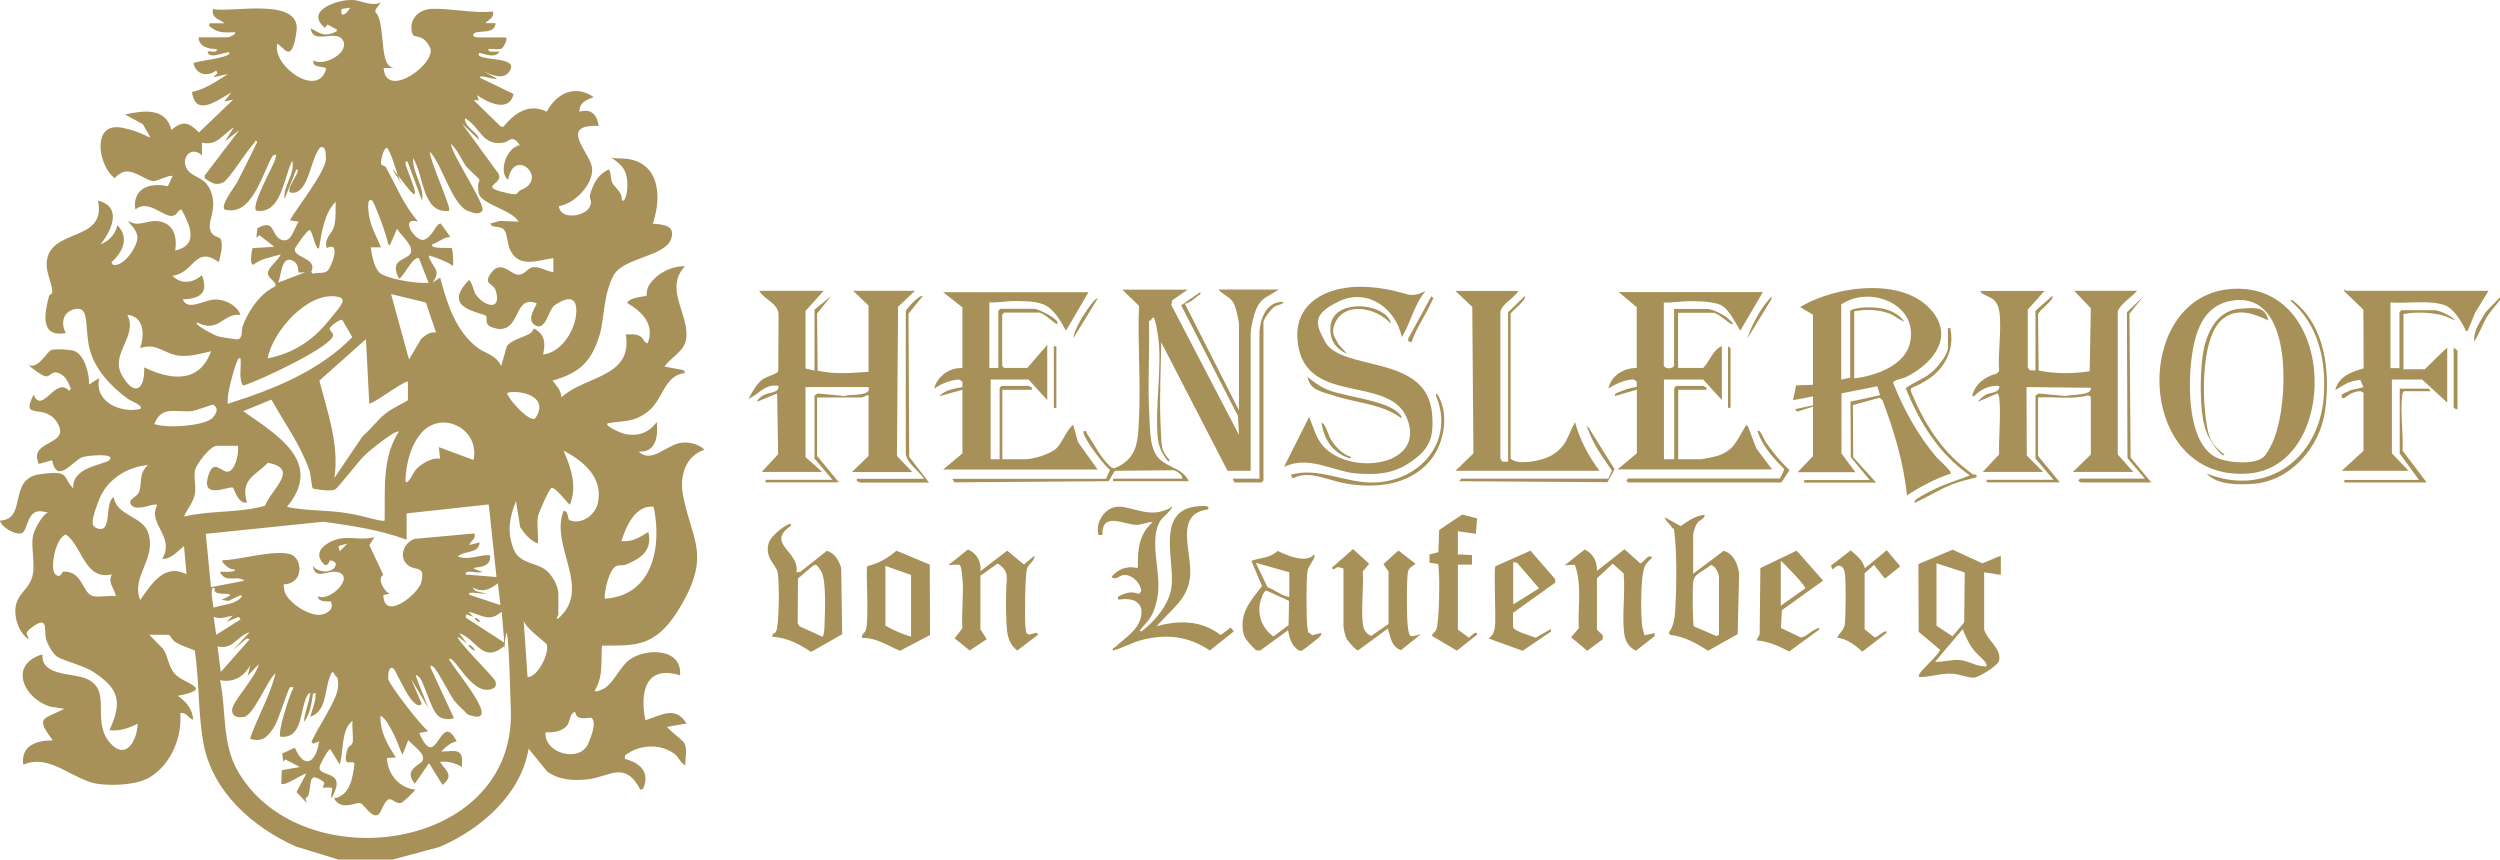 <svg xmlns="http://www.w3.org/2000/svg" id="Layer_1" viewBox="0 0 1752.9 602.7"><defs><style>      .st0 {        fill: #a79158;      }    </style></defs><g id="_x35_cdvML"><g><path class="st0" d="M1752.9,208.5v1.8c-2.7,3.7-6.5,7.6-8.9,11.4s-8.5,18.3-9.2,17.4c-.6-7.7,4.6-14,8.1-20.3l9.9-10.3Z"></path><path class="st0" d="M577.4,204l-12.6,14v40.4c0,0,6.3,1.5,6.3,1.5v-42.8l11.7-9.5-9.9,12.2.4,40.1c11.8,2.7,23.8,1.6,35.7.8v-46.4l-10.8-10.4h43.3l-11.8,11.2-.8,104.6,10.8,11.3h-42.4l11.7-11.3v-42.8c-1.3.2-4.1,1.8-5,1.8h-31.1v41l15.3,18.5h-51.4v-1.8h46.9l-12.6-14.9v-44.2l2.2-1.4,19,1.8c2.9-1.1,6-.5,8.9-1s9.2-.5,7.8-5.3h-44.2s0,49.1,0,49.1l11.7,10.4h-42.4l11.5-12.4-.7-42.6-14.4,5.9c1.3-2.4,3.3-4,5.7-5.1,3.6-1.7,10.2-1.2,9.6-6.1-8-1.4-12,3.6-17.6,7.2s-2.2.8-2.2-.4c2.3-3.9,4.8-8.5,8.6-11.3s10.3-3.5,11.1-6.1l.2-39.5c-.3-8-10-10.3-13.6-16.6h45.1Z"></path><path class="st0" d="M1433.5,204l-11.7,13.1v40.5s1.5,2.1,1.5,2.1h3.9c0,.1,0-41.8,0-41.8l11.7-10.4c2.2,2.4-9.8,10.3-9.9,13.1l.4,39.2c11.8,2.4,23.9,2.3,35.8.5l.8-44.2-11.7-12.2h44.2c-3.1,3.7-13,10.2-13.6,14.8v100c0,0,10.9,12.2,10.9,12.2h-42.4l12.6-12.2v-40.5l-1.9-1c-11.2,3.1-23.6.8-35.1,1.5v41l15.3,18.5h-51.4v-1.8h46.9l-12.6-14.9v-44.2l2.3-1.4,18.9,1.8c3.2-1.3,18.8,0,17.6-5.8l-45.1-.5.2,48,11.5,11.5h-42.4l11.5-12.3c-.4-12.4,1.3-26.3.2-38.6,0-.9-.5-4-1.5-4.1l-13.9,5.9c1.9-2,3.9-4.1,6.4-5.3s9.5-1.1,8.9-5.9c-6.6-.6-13.3,2.4-17.6,7.2-3.1,1.4.6-5.3,1.1-6.1,3.2-5,8.9-8.3,14.7-9.7l1.7-1.9c-1-12.8,1.9-29,.2-41.3s-10.8-9.9-13.6-14.8h45.1Z"></path><path class="st0" d="M1271.2,220.7l-9-5.4c24.8-15.1,74.5-21.9,93.8,4.5,13.9,19-3.3,36.8-20.1,44.8-2,1-8.4,1.8-8.5,3.9,7.5,18.7,17.4,36.9,30.5,52.2,1.5,1.7,10.9,9.9,9.9,11.3-10.9,3.7-21.1,9.1-30.7,15.3-2.4-23-9.1-45.5-17.3-66.9l-2-1.5-18.6,5.1.2,36.6,16.1,17.8h-50.5v-1.8h46l-13.3-16-.2-39,20.7-4.5-1.9-6.3-25.1,5v42.2c-.1,0,9.8,13.1,9.8,13.1h-40.6l10.8-11.3v-34.7l-11.1,3.5-1.5-1.7,12.6-2.7v-6.3s-14,2.7-14,2.7l2.2-10.4,11.8-.4v-49.1ZM1300,265.3c14.4-1.6,35.3-8.7,39.1-24.5,6.7-27.6-28.2-41.1-48.1-27.3v52.7l6.3-1.4v-46.9c2-1.6,6.7-2.1,9.4-2.3,10.2-.6,22.2,1,28.5,9.9-3.9-1.3-6.8-4.4-10.8-5.8-7.5-2.7-16.6-3-24.3-1.4v46.9Z"></path><path class="st0" d="M832.7,203.1l-10.9,7.6-.5,3.2,47.4,91-.7-13.3-39.8-77.5,13.4-9.3c.5,2-1.1,2-2.1,2.9-2.2,2-5.8,4.9-8.7,5.3l37.9,74.7v-59.9c0-2.8-1.9-11.2-3.1-14-2.6-6-7.5-6.3-11.3-10.8h42.4l-9.8,5.9c-3.7,2.7-5.8,6.4-7.2,10.8s-2.8,11.3-2.8,14.4v96h-16.2l-46.5-90.1c-.2,18.7-1.3,37.7-.5,56.4s.5,10.9.9,15.3,2.6,7.7,5.4,10.8l-.4,1.3c-3.9-3.5-7.1-10.6-7.7-15.8-2.4-22.2,3.3-51.6,0-72.9s-3.8-8.4-6.3-10.4c.6,19.9-.8,40,0,60s.9,25.4,3.9,32.2c5,11.2,18.8,9.5,24.1,20.5h-53.2v-1.8h48.7c-.3-2.9-3.7-5.3-6.3-5.9l-41.1.4-4.4,7.3-108.1.8-1.5-2.5h107.8l2.8-6.3c-3.8-2.3-20.5-24.5-18.5-27.1,2.3-.5,1.6.6,2.3,1.7,5.5,7.9,9.4,17,17,23.6l1.8.8c6.9-2.2,13-7.6,15.2-14.6s2.2-14.4,2.5-20.1c1.3-26.1-1-53.2,0-79.3l-11.7-11.3h46Z"></path><path class="st0" d="M763.2,204.9l-15.8,27c-3.3-6.3-8.8-15.9-15.8-18.5s-15.1-2.2-19.4-2.3c-6.4-.1-12.2,1.2-18.5.9v46h6.3v-40.1l1.4-1.4h23.5c2.7,0,10.6,4.1,13,5.9s4.5,3.3,3.2,4.9c-3.1-1.6-9.5-8.1-12.6-8.1h-24.4l-1.4,1.4v36l1.4,1.4h16.2l14-16.2v38.7s-13.1-14.4-13.1-14.4h-26.6v55.9h6.3v-50l1.4-1.4h18.9c.3,0,1.4,1.1,2.3.9v1.8s-20.7,0-20.7,0v48.7h15.8c5.9,0,16.3-3.2,21.1-6.8s7.1-12.3,12.7-17.5l3.5,12.3,13.7,19.2h-108.3l13.5-11.3v-44.6l-16.2,4.5c4-4.5,10.6-5.3,16.2-6.4v-3.8s-2.2-1.5-2.2-1.5c-6.5.4-12.3,2.8-17.6,6.4,2.1-8.7,11-15,19.8-14.4v-42.6s-13.5-10.6-13.5-10.6h101.9Z"></path><path class="st0" d="M1236,204.9l-15.8,27c-3.5-5.6-8.2-16.2-14.8-18.5s-16-2.2-20.3-2.2c-6.4-.1-12.2,1.2-18.5.9v44.6c1.7,2.1,5.6,2,7.2,0v-40.1h23c4.3,0,13.3,4.7,16.3,8.1s2.3,1.8.9,2.7c-2.7-1.7-9.9-8.1-12.6-8.1h-24.8v38.7h17.6c4.6-4.6,6.8-12.9,13.1-15.3v37.8l-13.1-14.4h-27.5v55.9h7.2v-50l1.4-1.4h18.9c.3,0,1.4,1.1,2.3.9v1.8s-19.8,0-19.8,0v48.7h15.8c1.6,0,10.8-2,12.7-2.7,11-4,12.6-10.8,18.2-19.6.6-.9,0-1.6,2-1.2l6.1,15.9,11,14.7h-108.3l13.5-11.3v-44.6l-15.3,4.5c-.6-2.3,2.1-2.4,3.6-3.1,3.8-1.7,7.5-2.7,11.6-3.3v-3.8s-2.2-1.5-2.2-1.5c-6.4.4-12.2,2.9-17.6,6.4,1.9-9.2,10.7-14.4,19.8-14.4v-42.6s-12.6-10.6-12.6-10.6h101Z"></path><path class="st0" d="M1566,202.5c73.7-3.4,74.4,124.4,10.6,129.5-80.2,6.3-82.6-126.2-10.6-129.5ZM1566.8,210.6c-22.2,2.4-28,22.6-30.3,41.8-2.3,18.9-2.4,58.1,17.1,68.2,7.6,4,29,6,34.6-1.3s8-16.7,8.9-20c6.7-24.6,9.6-93-30.2-88.8Z"></path><path class="st0" d="M999.6,204c-8.1,9.4-10.3,22.1-16.7,32.4-4.2-20.1-24-34.7-44.1-25.1s-15.6,16.8-10,27.8c11.4,22.1,71.6,8.4,75.3,50.9,1.5,17.4-1.8,25.1-16,34.6-11.9,8-24.4,8.5-38.5,7.2s-32.6-12.8-49.3-4.4l17.6-35.1c3.1,7.2,4.8,15.2,10.4,21.1,19.4,20.5,71.8,13.2,58.2-20.2-12.1-29.7-67.4-9.9-75.8-48.6-7.1-32.8,21.5-45.6,49.6-43.3s25.5,9.4,39.3,2.7Z"></path><path class="st0" d="M1744.8,204l-9.4,15.4-5.1,12.5c-2.4.4-1.4-.4-1.9-1.3-3-5.8-8.2-14.7-14.8-16.8-11.1-3.5-25.9-.9-37.5-1.7v46h6.3v-39.2l1.4-1.4h23.5c2.7,0,12.5,4.3,14,7.2-3.7-1.7-6.6-3.2-10.8-4.1-7.8-1.6-17.6-1.9-25.3-.4v38.7h14.9l15.8-15.3v38.7l-17.6-16.2h-21.2v51.8l11.7,12.2h-46.9l15.3-14v-40.5c-1.8-2.5-6.4-.7-8.7.3s-5.7,5.1-6.6,2.4,5.1-3.6,6.1-4.7l9.2-2.1-2.3-5.2c-2.6.4-5.3.9-7.8,1.8-3.7,1.3-6.2,3.8-9.7,5.2,2.7-9.6,11.2-12.5,19.9-15l-.2-41.2-13.3-12.8c-.2-2.8,1-.4,1.3-.4h99.7Z"></path><path class="st0" d="M1064.6,204c-2.8,5.2-12,9.2-12.6,14.9v102.7s1.5,2.1,1.5,2.1h3.9c0,.1,0-104.8,0-104.8l11.7-11.3c1.9,2.1-8.6,10.2-9.9,12.2v101.8c4.9,4.4,16.6,2,22.7.2s11.8-5.5,15.9-12.1l6.5-13.8c3.4,12.4,9.5,24,17.2,34.2h-101l12.6-12.2-.8-102.7-11.8-11.2h44.2Z"></path><path class="st0" d="M847.1,357.2c-24.1,2.8-11.3,30-12.6,46.4s-12.8,23.1-23.5,35.5c15.7-4.4,31.5-4.2,44.9,6.2l7-5.3,2.2,2.7-16.8,13.4c-14.7-9.9-30.1-11.8-47.2-7.5-7.3,1.8-13.6,5.6-20.8,7.6-.5-2,1.2-2,2.1-2.9,5.9-5.7,14.4-10.5,17.1-19s-1-13.3-8-14.1-8,1.9-7.6-1.8c5-2.7,9.2-4.2,14.8-1.9l1.5-2.2c-.5-5.4-6-11-11.4-11.2-3.9-.2-6.6,4.5-9.4,1.3,4.1-5.1,11.2-8,17.6-6.1l.9-.6c-.4-12.1.7-23.2,10.3-31.6-3.7-.2-7.6,1.9-11.3,1.9-8.8,0-24.5-9.8-23.9,7.1h-2.7c-2.6-8,3.7-18.5,12.2-19.7s20.6,6.5,32,3.1,4.2-3.9,7.2-3.2c1.2,1-7,8.1-8,9.6-8.6,13.5.8,36.9-2,53s-7.7,17.5-12.6,24.4l1.3.4c9.2-7.1,18.6-17.9,20.8-29.7,3.2-17.4-10.2-50.4,13.2-57.1,1.2-.4,15.7-3,12.5,1.2Z"></path><path class="st0" d="M1402.9,389.6v13.5l-11.7-1.8v40.1c2.3,7.9,12.5,13.2,10.4,22.1-1.1,3.4-13.8,11.2-17.3,11.6s-10.3-2.4-15.2-2.7c-8.3-.5-15.1,2.3-23.1,2.3-1.5-.8,0-2.2.5-3.1,2.2-3.2,13.5-13.4,13.8-16l-15-12.6-.2-47.5,24-10.1,20.8,9.6,13-5.4ZM1357.8,395v43.7l11.2,7.5,8.2-9.8.4-35-19.7-6.4ZM1391.7,463.8c-2.8-3.3-5.9-5.1-8.9-9.5s-4.6-8-6.6-13.2l-19.4,22.9c5.5.4,11.2-1.6,16.7-1.3,6.8.4,12.5,5.1,19.4,4.5.2-1.3-.4-2.4-1.2-3.3Z"></path><path class="st0" d="M1187.3,402.2l21.3-16c7,2.1,9.7,9,10.8,15.7l-1,42.7-20.8,11.7c-8.2-5.3-16.8-10.1-26.7-11.2l-.8-1.7c3.4-3.9,4.1-10.3,4.5-15.4.9-13.2,1.1-35.6,0-48.7s-1.1-7-2.3-9.4-4.4-4.1-5-7.2l11.1,6.2c5.1-3.5,10.4-7.4,16.9-8-.1,3.1-3.6,3.5-5.3,6s-2.8,6.8-2.8,8v27.5ZM1205.3,445v-40.5c0-2.4-2.9-8.4-5.9-8.3-4.1,4-11.6,5.7-12.2,11.8s-.4,29.9.5,31.2l15.8,6.8,1.8-1Z"></path><path class="st0" d="M558.5,401.3l2.7-.4,18.6-14.7c5.3,1.5,8.8,7.1,10,12.3l.7,46.2-21.8,12.4c-8.4-5.6-17-10-27.4-10.7l.6-1.9c1.1-.2,1.8-.9,2.3-1.9,2.2-4.6,2.4-36.7.9-41.9s-9.1-10-6.1-20.1c1.2-4,9-10.7,12.8-12.4s1.6-1.6,3,.3c-18.7,12.6,6.4,18.1,3.6,32.9ZM570.6,396.2l-11.1,9.4-.2,31.4,1.4,2.2,16.1,7.3c1.3-2.2,1.3-7.3,1.4-10.3.3-7.9,1.2-29.5-2.4-35.6s-4.2-4.4-5.4-4.3Z"></path><path class="st0" d="M941.9,398.6l-3.3-.9c-2.2-.5-3.2,3.1-4.8.4l14.9-13.1,11.3,10.3-4.5,5.4c.8,11.6-1.2,24.7,0,36.1.4,4.4,1.9,7.2,5.9,9.1l12.2-8.4v-36.7s-3.6-5.3-3.6-5.3l10.5-9.5,12,9.3c-2.5,2.2-4.9,2.5-5.4,6.3-.9,6.8-.9,32.1.1,38.7s1.9,5.4,3.2,5.8l5.7-1.3-13.8,11.1c-6.7-2.5-7.5-9.4-9.2-15.2l-20.8,15.3c-1.9,0-7.6-6.9-8.4-8.7s-1.9-6.9-1.9-8v-41Z"></path><path class="st0" d="M687.5,400.4l18.7-14.3,11.7,9.7,7.5-6.2c.1,3.7-3.8,5.4-5.2,8.8s-1.9,35-1.2,41.2.9,4,2.7,5.4l5-1.4,1.3,1.3-14.7,11.2c-7.9-5.7-7.5-15.8-7.8-24.7s0-11.5,0-17.1c-.1-8.1,3-13.6-6-19.2l-12.1,8.6v37.6s4.5,6.8,4.5,6.8l-12,8-10.5-8.5,5.4-7.2c-.8-11.3,1.1-24,0-35.1s-1.5-9.2-4.9-9.4l-5,.4,13.8-11.1c6.2,3,9.4,8.2,8.7,15.2Z"></path><path class="st0" d="M1119.6,400.4l19.4-15.3,11,9.8c2.2.3,5.7-7.4,8.4-3.9-1.6,1.7-3.5,3.1-4.7,5.2-3.6,6.3-3.2,32.5-2.5,40.8.2,2.9,1.1,5.7,1.9,8.5l7.1-1.7v2.2s-13.2,10.3-13.2,10.3c-5.5-2.9-7.7-7.1-8.3-13.1-1.4-13.1,1-27.9-.3-41.2l-7.6-6.8-11.1,10.3v36s4.1,4,4.1,4v2.7s-10.9,8.1-10.9,8.1l-11.3-9.5,5.4-6.3c-.8-14.8,2.4-30.3-2.8-44.5l-7.1.3,14-11c6.1,3,8.8,8.2,8.6,15Z"></path><path class="st0" d="M652.1,445.3l-21.1,11c-8.6-3.6-16.8-9.3-26.5-9-.7-2.6,1.8-3.4,2.5-5.2,2.7-7.7-.3-43.5,1.2-45.2,7.5-1.6,14.7-5.8,20.3-10.8l23.4,9.8.2,49.5ZM638.8,403.1l-18-6.3v41.9c5.5,3.2,12,6,18,7.7v-43.2Z"></path><path class="st0" d="M926.5,443.7c.2,1.8-1.5,3-2.7,4.1s-10.6,8.5-11.3,8.6l-2.2-.5c-4.8-3.5-6.2-8.4-7.2-14l-19.6,14.3-2.9-.3c-3-2.9-8-7.8-8.8-11.9-2.9-14.2,5.1-22.8,13.1-33.1l-7.5-17.6c6.5-2.6,12.8-1.6,18.3-7,5.8,2.6,14.1,6.4,20.6,5.2s3.3-4.1,5.4-1.8c.7,1.3-4.5,7.6-4.9,10.4-1,6.2-1,34.4,0,40.4s.6,2.2,1.3,3.2l2,1.7,6.6-1.7ZM904,401.3l-23.5-6.7,8.2,17.1c5.3,1.8,9.8,6.2,15.3,6.8v-17.1ZM903.8,421.3l-15.8-7.2c-2-.2-4.5,7.6-4.7,9.4-1.3,9.3,2.1,17.2,9.5,22.8l10.7-8,.3-17Z"></path><path class="st0" d="M1022.2,441.4l7.7,5.7c.5,0,5.7-6.1,5.8-2.1l-14.2,11.2-17.4-10.3c-.3-1.2,2.2-2.8,2.9-4.3,2.3-5.1,2.5-36.7,1.7-43.5s0-2.1-.9-2.7l-5.5-.9v-5.8s6.2-1.5,6.2-1.5l.6-15.6,16.1-10.8,10.5,2.7-.9,10.8-12.6-1.8v16.2l9.9.5v6.7s-9.9,0-9.9,0v45.5Z"></path><path class="st0" d="M1231.5,449.1l2.3-4.4.5-46.4,25.4-12.2,18.6,21-28.9,20.7-.7,12.5,14,6.7c4-.7,6.5-4.1,10.2-5.7s1.1-2.2,2.8,0l-21.2,15.5c-7.2-3.8-14.7-7.2-23-7.8ZM1248.6,393.2v31.5l17.2-12.2c0-2.2-14.4-16.9-17.2-19.4Z"></path><path class="st0" d="M1090.6,408.4l-29.7,21.3v9.9c.6,3.2,12.5,6,15.8,7.6l10.8-6.2v1.8s-19.9,13.5-19.9,13.5l-23.8-8.6c3.2-2.4,4.1-5.1,4.5-9,.6-6.2-1-39.8.2-41.7l24.6-10.9,17.2,19.8.3,2.6ZM1061,394.1v29.7l18.1-11.3-15.3-17.8-2.7-.6Z"></path><path class="st0" d="M1321.7,405.8l-7.7-9.7-6.6,5.8v39.3s6.9,5.6,6.9,5.6l1.6-.3c.4-.2,8.4-6.7,6.6-2.5l-16.7,12.9c-4.9-4.4-10.7-9-17.6-9.8,1.7-3.8,4.7-5,5.3-9.5s1-29.8,0-35.9-5.2-6.4-8.5-2.3l-1.3-2.7,13.9-10.8c4.6,3.9,8.1,6.6,10,12.5l15.3-12.6,9.5,11.3-10.8,8.6Z"></path><path class="st0" d="M1547.2,332c41.9,16.7,78.7-10,82.1-53.6,1.9-25.1-3.5-50.8-23.4-67.6l1.3-.4c23.5,17.6,26.9,50.7,23,77.9-3.6,25.1-23.9,48.9-50.1,50.9-10.1.8-25.8,1-32.9-7.2Z"></path><path class="st0" d="M647.8,335.6c-3.6-5.6-12-10.7-12.7-17.5v-100c.8-2.1,10-12,11.8-10.4l-9.9,12.2.5,100.4,13.9,18.1h-48.3c-.3,0-1.4-1.1-2.3-.9v-1.8s46.9,0,46.9,0Z"></path><path class="st0" d="M883.2,231.5c.9-9.9,5.7-20.5,17.1-19.8-1.7,2.1-4.6,2-6.6,3.3s-7.8,8.3-7.8,11.1v110.8l-1.4,1.4h-18.9l-1.4-2.7h18.9v-104.1Z"></path><path class="st0" d="M1503.9,335.6l-12.2-14.4-.4-102.2,11.7-11.3-9.9,12.2.8,100.9,14.5,17.5h-49.2c-.3,0-1.3-1.2-2.3-.9l1.4-1.8h45.6Z"></path><path class="st0" d="M1365.9,230.1c2.4-.2,1.5-.1,1.8,1.4,2.6,13.8-4.2,27-15.9,34.5s-12.5,4.6-11.9,8.5c7.5,18.7,19.1,38.1,34.6,51.1s6.9,4.5,10.1,7,1.7,0,1.1,2.1c-5.6,1.4-11.7,2.9-17.1,5-9,3.5-17.4,8.9-26.2,13-.3-1.6.8-2.2,1.9-3.1,2-1.6,10.1-5.6,12.9-7,7.7-3.7,16.1-6.1,24-9.3-21.6-14.7-35.4-37.3-45-61.1,5.4-4.2,12.4-6.3,17.9-10.9s11.7-13.4,11.7-17.1v-14Z"></path><path class="st0" d="M1248.1,335.6l3-6.6c-7.6-7.9-15.5-16-18.8-26.8,1.7-1.8,5,6.6,5.6,7.5,4.9,7.3,10.5,13.9,16.8,20l-5.7,8.6h-107.4l-1.3-1.4,1.3-1.4h106.5Z"></path><path class="st0" d="M1127.7,335.6l2.5-5.7c-6.1-8.8-12.3-17.1-16.1-27.2s-1.6-2.7-.4-3.2l18.4,29.5-5,9.1-104-.7,1.4-1.8h103.3Z"></path><path class="st0" d="M904.9,332.9c19.5-5.8,38.9,6.2,59.1,5.4,32.2-1.2,56.2-29.4,42.8-60.9,0-3,1.7.2,2,.7,7.2,13.4,3.7,32.8-5.6,44.3-13,16-33,19.5-52.7,17.6s-30.4-11.2-44.2-4.6l-1.3-2.6Z"></path><path class="st0" d="M1704.2,274.3h-18.5c-1.3.8-1.2,1.8-1.4,3.1-1.4,11.8.9,26.5.3,38.6l16.9,22.3h-57.7v-1.8h52.3l-13.5-18.5v-45.5h20.3l1.4,1.8Z"></path><path class="st0" d="M982.5,293.2c-12.8-9.6-29.3-10.4-44.2-14.9s-19.3-5.1-21.6-14c5.9,4.5,9.4,7.4,16.7,9.9,12.1,4.1,37.7,6.8,46.5,14.8.7.6,3.6,3.1,2.7,4.1Z"></path><path class="st0" d="M972.2,221.5c.7.6,3.6,4,2.6,5.1-9.8-11.1-33.1-15.8-39.3,1.3-2.1,5.8.4,8.4,2.9,13.4l6.2,6.9c-8.4-3.9-12.5-10-11.7-19.4,1.4-17.2,29.2-17.3,39.4-7.3Z"></path><polygon class="st0" points="1723.1 286.9 1721.8 286.9 1720.4 285.6 1720.4 243.7 1723.1 245.9 1723.1 286.9"></polygon><path class="st0" d="M989.7,240.1l-2.3-.9v-1.8c0,0,16.2-29.7,16.2-29.7,2,1.5,1.3,1.5.5,3.2-4.4,9.9-11,18.9-14.5,29.2Z"></path><rect class="st0" x="738.9" y="242.8" width="1.8" height="43.2"></rect><polygon class="st0" points="1213.4 286 1211.6 286 1211.6 242.8 1213.4 244.1 1213.4 286"></polygon><path class="st0" d="M947.3,320.3c0,1.9-2.5.5-3.3.2-10.3-4.1-15.6-13-17.4-23.6,1.8-2.1,5.4,9.2,5.8,9.9,2.9,5.4,8.7,12,14.9,13.5Z"></path><path class="st0" d="M769.6,209.4l-17.1,27.9c1-6.4,5.8-14.2,9.5-19.7.7-1,6.4-9.4,7.6-8.2Z"></path><path class="st0" d="M1242.3,209.4l-17.1,27.9c2.5-8.1,8.5-19.7,14.1-26.1s1.4-2.2,3.1-1.9Z"></path><path class="st0" d="M1590.5,224.7c-9.9-4.8-21.2-8.9-31.1-1.8-15.7,11.3-15.1,51.3-13,68.8s4.5,19.9,13.4,27.2l-1.3.4c-5.8-5-10.5-12.5-12.6-19.9-4-13.7-3.7-45.4.4-59,3.5-11.8,10.5-22.7,23.9-23.9s17.9-.8,20.3,8.1Z"></path></g></g><g id="_x35_cdvML1" data-name="_x35_cdvML"><g><path class="st0" d="M237.3,602.7l-30-9.2c-30-13.5-58-38-64.5-71.6-4-20.9-3-44.6-6.2-65.8-4.4-1.9-8.9-3.1-13.1-5.6s-3.5-5.4-5.7-5.4h-13.1l9.6,9.8c3.6,5.2,3.8,12.5,8,17.3,6.8,7.8,28.9,10.4,2.3,15.7,5.6,3.7,10.6,9.5,10.8,16.7-3.4-.8-4.7-5.6-9-4.5,1.4,16.8-6.6,36.1-21.4,44.9-9.2,5.5-25.4,6-36,4.7-17.2-2.1-34-21.9-52.7-13.5-1.8-13.6,9.5-17,20.7-17.1-12.4-16.5-6.9-14.5,8.1-22.1l-10.1-1.6c-19.3-6.3-28.7-29.8-5.2-36.6-1.2,15,19.9,13,29.7,16.7,20.2,7.5,3.9,29.4,17.5,45.2,11.3,13.1,19.2-1.6,19.5-13.2-6.5,3.1-12.4,5.3-19.8,4.5,9.4-20.1,6.6-29.4-11.6-41.1-6.8-4.4-22.6-8.1-25.9-11.1s-6.6-10-7-11.9c-1.3-5.6,1.7-15.7-7.9-9.4s-3.7,6.7-4.5,9.5c-6.6-4.3-10.1-15.1-8.8-22.8,1.9-11.4,12.8-12.6,12.5-28.2s-3.1-19.3,3.7-30.5,9.8-6.2,3-7.8c-11.8-2.6-10.4,14.3-15.3,15.3s-14.2-4.7-14.9-9c19.4-.7,5.2-29.1,27.6-32.4s15.7,2.1,23.8,9.8c-1.3-15.2,22.4-16.6,25.3-19.8,4.8-5.3-15.8-3.1-18.8-2.1-7,2.4-17.7,19.7-21.4,2.2l-9.3,2.6c-7.6-17.1,22.1-12.5,13.4-28.2s-27-1-17-20.4c5.8,14.5,15.6-13.3,24.8-2.7l1.3-1.3c-1.6-4.1-3.3-8.5-7.5-10.6-5.9-3-6.3,1.9-9.9,1.8-2.5,0-10.2-5.9-12.3-7.9,7.1,3,13-9.7,16-10.6s13.4-.4,16.1.7c7.3,2.7,10.7,16.5,10.3,23.5l7.2-4.5c-3.9,16.6,15.1,25,28.9,21.6,2.2-2.3-6.9-5.6-8.8-7-11.9-8.6-23.8-21.2-27.1-36s.2-28.6-9.4-27.1c-8.7,1.4-11.1,9.7-7,16.9-18.4,3.5-15-14-11.9-25.7.4-1.5,2.4-1.4,2.4-3.5,0-4.4-4.3-13-4-19.7,1.2-25.3,42.3-14,36-43.9,17.3,4.2,9.6,21,1.8,30.6,5.8-2.1,10.8-7.4,11.7-13.5,8.8,8.8,3.9,19-4.1,26.1l1,1.7c7.5,2.3,18.8-14.3,17.1-20.7s-7-8.6-5.9-9.9c5.6,4.1,11.7.2,17.6,0,12.7-.4,16.8,9.5,14.9,20.7,17-3.9,10.3-17.8,4.5-28.8-3.2.3-2.4,4.1-6.8,4.5-6.3.5-16.8-12-25.6-4.5-2.3-14.8,10.3-19.2,22.8-16.3l3.3-7.1c-1.6-1.3-10.8,3.5-13.1,3.5-5.9,0-15.4-10-22.9-5.7s-2.6,4.5-4.1,4c-12.3-8.6-16.9-39.8,4.3-35.8s24.2,14.1,15-2.4l-12.5-6.8c12.6-2.8,28.5-5.2,32.5,10.8,8.1-6.9,12.3-5.3,19.3,1.8l24-23-6.3,1.3,5-6.3c-9,4.7-25,18-27.6-.4,9.5-2,17.2-7.6,25.3-12.6l-9.9,2.2c.5-1.8,4.1-2.6,1.4-4.5-6.6,4.7-14.1,2.4-15.8-5.4,3.9-1.6,24.1-3.5,25.3-6.8s-14.9,5.7-15.3-1.3c1.9-.5,7,1.6,6.3-1.8-5.2.3-12.8-1.6-12.6-8.1h20.3c.9,0,6.7-2.2,5-3.6-7.4.3-12.4.7-18-4.5l.4-1.8h10.4c-3.7-3.1-9.3-3.4-8.1-9.9,13.4,2.6,62.1-8.8,58.6,15.7s-9,10.1-13.5,8.6c-3.8,15.4,28.6,38.7,34.3,17.6-.8-2.4-10,0-9-5.9,7.7,4.5,25.5-5.6,20.8-14s-21.4,3.5-22.6-8.5c7,3.8,9.9,6.2,18,2.2l.4-1.3-6.7-3.6-1.8,2.3C212.9,7.1,238-.7,247.6,0c5.9.4,12.8,4.8,19.5,1.7-6.9,8.7-3.1,4.9-1.2,11.6s2.1,14.8,3.1,22.1,2.7,11.5,7.2,12.3h-7.2c1.6,23,38.2-3.9,32.4-14.7s-11.3-4.9-12.5-10.1c-2.3-9.5,4.7-16.4,14-16.7,13.6-.4,28.9,3.3,42.8,1.9.9,4.5-3.1,5.5-5.4,8.1h7.2c-.4,7.8-11.2,5.1-14.4,6.8s-.1,3.2,1.4,3.2h19.8c2.5.6-1.6,7.3-2.3,7.7-2.4,1.3-7.1,0-9.9.5l1.3,1.8h6.8c-2.9,4.7-9,2-13.3,1.1-1.5-.9-1.4,1.4-1.1,1.6,4,3.7,26.2,1.2,22.1,9.9s-14.7,3.1-19.4.9l9.9,5.4c-.9,1.5-13.2-3.6-11.7-.5l23.4,11.3c-3.1,13.3-18.1,6.1-25.7.8l1.4,3.6h-3.6s19,18.5,19,18.5h1.8c7.8-9.4,17.7-16.7,30.3-10.5,7-12.8,19.4-19.3,32.9-10.3-5.1,2.3-10,3.5-9.9,10.4,8.1-2.7,12.4,2.2,13.5,9.9-28.3-1.3-6.8,18.1-4.8,28.6s-10.6,25.5-23.2,27.7c1.5,9.9,17.1,6.8,20.8,1.8s.3-6.6,1.1-9.7c2.1-7.7,5.4-14.1,12.8-17.8,1.9,0,1.5,6.3,2.7,9.1s7.3,6.8,6.8,12.1c2.5,4.6,7.4-15.3,0-23.4s-11.2-5.7-.7-5.6c26.7.3,29.4,25.5,22.4,45.7,7,.7,15.6.9,13.1,10-3.6,13.4-33.3,13.3-40.5,26.2s-6.7,31-9.6,40.9c-5.7,19.2-13.6,27.4-33.3,33,2.8,3.4,6,7,6.3,11.7,16-15.2,50.2-13.6,45.1-44.1,2.7,0,5.5-.4,8.1.4,4.9,1.4,3.6,4.7,7.2,5.9,5.1-13.2-3.6-22.1-14.4-28.4,1.7-4.1,13-4.5,13.5-5s0-4,1.3-6.4c4.9-8.8,15.9-14.6,25.8-14.3-15.2,16,3.8,34.4.7,51.6-1.5,8.2-10.7,12.4-15.1,18.7l13.3,2.5,1.2,2c-15.1,1.7-15.1,18.8-26.4,27.3-9.9,7.5-16.5,6-27.3,7.9-4.8.9,8.2,6.7,10,7.2,9.8,2.6,17.9,0,23.8-8,1,9.6-.3,21.6-12.6,20.7,8.8,9,19.9-5.3,30.3-6.2,5.4-.5,11.7.9,15.7,4.9-13.4,4.5-17.4,18.6-15.1,31.3,5.7,31,19.1,40.9.5,74.9s-34.1,30.8-57.2,31.2c-.9,11,1.1,21.1-4.9,31.1-.7,2.6,6.1-.9,6.8-1.3,6.3-4.1,10.8-14.7,16.7-19.4,11.5-9.1,37.9-8.9,36.1,10.4-24.4-7.5-28.2,12.1-24.3,31.5,11.1-3.4,21-10.5,28.9,2.3l-13.5,2.3c-.8.8,11.1,9.5,12.1,11.7,2.1,4.6.3,10.4.5,15.3-3.6-1.6-4.5-6-8.2-8.5-10.3-7-24.5-5.9-34,1.5l-.2,2.5c10.4,2.6,18.2,9.4,12.7,21.1l-1.8.5c-10.9-20.8-21.7-9-36.6-7.3-9.9,1.2-20.8.6-28.9-5.6l-12.9-15.9c-5.1,32.1-33.6,56.6-62.3,68.9l-35.2,9.5h-35.2ZM245.4,5.4l-5.9.9c-1.2,7.3,4.2,3,5.9-.9ZM364.5,101.8c-5.4-8-7.6-2.4-11.3-1.8-15.5,2.4-15.9-10.5-27.1-17.1-.9,4.8,6.4,9,9,12.6l.9,2.7-12.2-11.7,25.7,35.2c4,7.3-13,8.6,1.8,12.6s9.7.6,14.2-1.2c19.5-7.8-5.2-30.7-9.2-7-7.1-5.3-1.2-22.7,8.1-24.3ZM164.2,89.2c-8,4.6-11.5,13.3-22.6,10.8v9c-7.9-7.6-15.8,2.7-9.9,10.4,4.2,5.5,12.5,4.6,16.3,15.2,4.3,12-2.2,19.7-.7,26.1s6.8,4.5,7.7,7.5c1.4,4.7-.4,11-1.6,15.6-16.8-12.2-17.5,8.1-32.5,9.5,6,6.4,14.6,5.1,20.7-.4,4.7,13-1.3,16.3-13.5,17.1,4,8.8,15.7-.6,23.9,0s14.5,5.2,16.7,10.8c-12-1.7-15.3,13.1-30.2,5.4-3.8.8,11.8,8.8,14,9.5s12.9,2.4,14.1,2.2c3.9-.6,2.6-6.4,3.5-9,2.7-7.4,7.2-15,12.7-20.7s10.3-7.1,10.4-7.8c.6-3-5.4-5.2-5.4-8.9s7.6-9.3,9-13.1c-6.2,1.8-14.7,3.2-19,7.2-3.2.4-1.2-9.7-.8-11.6l15.3-1-10.4-8.1-2.2,1.8.8-6.7c12.3-6.8,9.5,4.1,15.8,7.6,7.9,4.4,9.7-7.6,13.2-12.2l-6.3-.9c4.8-8.7,25.4-34.3,25.3-43.2s-1.4-7.8-3.7-8.2c-6.8,6.5-7.9,30.4-18.5,32s7-16.8,1.4-16.2l-8.2,20.7c-1.2-9.1,7.7-17.8,5.4-27-6,11.9-7.6,37.9-25.3,35.1-3.7-3.7,11.9-31.1,13.3-35.8s1-3.4-1.6-2.9c-7.5,12.6-14.5,43.2-33.8,37.9-3.2-2.9,6.9-15.6,8.8-19.2,4.9-9.3,9.4-18.8,14.1-28.2-1.5-2-1.6.2-2.1.7-4.8,4.7-17.7,25.7-21.8,27.7-5.3,2.7-8.8-.2-13-2.9v-1.9s24.2-31.8,24.2-31.8l-9.9,7.7,6.3-9.9ZM326.9,116.8c-3.5-5-5.9-11.6-10.7-15.9.1,6.8,24.7,43.1,22,46.8s-7.2,1-8.9.6c-11.8-2.6-19.3-33.5-27.9-41.9-.3,5.8,15.4,39.7,13.5,41.4-19.2,2.4-17.5-25.5-25.3-36.9-.6,10,8.2,20.2,6.3,29.7l-10-27c-.9-.8-1.7-.5-1.6,1.2.2,3.2,15.6,35.7-1,13.7s-1.6.4-1.7.2c-3.6-5.9-5.8-18.5-10.1-25.1-3,0-4.8,10.5-4.3,11.5s2.7,1,3.5,2.4c7.1,12.9,12.6,26.7,22.5,37.9-14-3.9-1.5,15.2,4.5,12.6s7.8-11.1,11.3-11.3l6.8,9.5c-4.7-.2-8.1,3.9-12.6,5-2.5,3.7,12.9,2.3,13.5,2.7s1,6.4,1,7.6.3,5-.5,5c-1.1-2.2-16-7.8-16.7-7.2,2.4,8.5,9.6,9.8,2.7,18.9l5.4-3.6c4.8,17.9,10.7,37.3,26.1,49.1,5.3,4.1,13.2,5.1,16.7,13l4-14c3.1-4.3,11-6,15.6-8.5s1.3-6,6.5-1.8,4.6,10.8,3.2,16.2c13.7-1.6,23.6-18.5,23.4-31.2s-10.8-6.4-15.2-3.4-6.4,19.8-14.5,13.5c-5.6-4.4,2.5-13.9,1.8-14.9-15.7-5.9-11,17.9-25.7,18.1-2.4,0-7.3-1.4-8.6-3.2s-.4-4.9-1-5.8c-2.1-3-32.6-4.5-12.1-25.3,1.7.1,3.6,8.3,4.6,9.8,5.5,8.2,18.3,12.6,14.4-1.8-1.7-6.4-9-4.6-4.1-12.1,7.2-11.2,14.4.3,19.6.3s6.4-4.9,10.7-5.3,9,2.7,14,3.6v-9.9c-11.8,1.6-24.8,7.4-30.7-6.7-1.4-3.4-1.7-10.1-3.5-12.7-2.9-4.1-8.7-1-10-4.9l6.7-1.8,13.1.5c-4.4-8.2-26.4-12.2-27.9-19.9s.8-8.4.4-9.5-7.9-7.5-9.1-9.3ZM260.7,140.5c-4.5-2.3-1.8,11.5-1.5,12.8,1.4,6.8,5.3,13.6,7.9,20.1h-7.2c.9,5.5,2.1,13.2,5.9,17.5s26.7,8.4,34.7,7.3l-6.8-17.2c-4.3-1.4-10.1,12.3-13.9,14.5-6.9-13.6,3.8-12.5,7.6-17.2,4.2-5.1-6.9-13.7-9-18l-5,11.7-1.3-.9c-.1-3.9-9.7-29.8-11.3-30.6ZM229.1,173.9c-2-7,3.5-9.6,5.1-15s.9-12.8,1.2-17.4c-8.1,7.8-9.8,21.6-11.7,32.4-2.2,3.2-4.7-13.3-6.8-12.6-1.3,0-10,11.9-10.2,13.3-.7,6.4,16.4,6.3,11.5,16.1l1.3,1.3c3.3-1.4,7.6.3,10.3-2.3s9.7-21.3-.8-15.7ZM209.3,191c-.3-.3.6-5.9-4-8.2-8.3-4.1-7.8,10.6-10.4,15.4l18.9-7.2c-1-.2-4.2.3-4.5,0ZM305.8,233.3l-7.2-21.2-24.4-5.9,12.6,45.9,8.5-14.5c3.1-2.6,6.1-5.1,10.4-4.5ZM187.6,251.3c17-3.3,30.5-11.7,41.5-24.8s14.5-17,7.7-18.4c-20.7-4.2-45.8,24.3-49.1,43.2ZM98.3,244.1c3-9.3,3.1-21.9-9-23.4,7.7,15.5-12.7,27.3-3.6,42.8s16,8.9,15.4-5.9c18.3,8.8,38.6,11.6,46.9-11.3-7.2,1.6-13.5,3.6-21.2,3.2-11.1-.6-16.9-9.7-28.4-5.4ZM168.7,265.3c-.5-4.3.4-9.5,0-14-2.1-.4-1.4.1-2,1.1-2.2,3.8-7.1,22.8-7,27.2s-.8,3.6,1.3,3.1c30.8-9.7,63.2-22.8,86-46.3l-7-12.1c-1.5-.9-8.7,4.7-8.9,6s2.4,3.1,2.5,4.5c.4,8-53.6,32.9-62.6,35.4-1.5.7-2.2-4.3-2.2-4.9ZM286,280.6v-13.1c-3.5-.2-25.8,16.9-27.1,15.3l-2.3-45-32.7,29.1c5.8,22.2,14,44.9,10.6,68.2l19.8-29.3c5.5-4.6,10.3-11.3,15.8-15.7s15.4-8.6,15.8-9.5ZM375.1,293.5c10.2-14.1-7.2-20.2-18.8-18.3-1.6.9.4,2.6.9,3.6,2,3.7,13.8,16.8,17.9,14.7ZM219.2,342.3c-.5-.4-1.5-10.5-2.3-12.6-6.2-17.8-17.5-33.3-26.6-49.5l-19.8,8.1c23.4,16.4,56.8,35.7,30.7,67.1,12.9,2.8,27.4,2.2,40.9,4.2s26.1,6.8,27.6,5.3c.4-20.9-2-43.9,9.9-62.2-2-1.8-20.1,13-22.7,15.4-5.5,4.8-19.1,23.4-22,25.1s-15.1-.3-15.7-.8ZM149.7,283.8c-.6-.5-11.8,4-15,4.4-11.1,1.3-21.3-4.3-26.5,9.1,8,3.2,35.7,1.5,41-4.5s1.3-8.2.5-9ZM332,322.5c4.7-20.6-20.6-35.2-35.7-19.9-8.1,8.3-11.9,23.3-12,34.6,1.3,4.1,5.9-6.7,7.4-8.1,3.9-4,11.1-8.5,16.9-7.5l-.9-8.1,24.3,9ZM166.9,312.6h-14.9c-4.7,0-13.9,12.5-15.1,16.5-1.4,4.6.7,11-.2,16.9s-5,10-7.7,16.2c18.6-4.5,38.4-2.3,56.9-7.6,4.1-11.6,24.6-25.8,2-30.1-9.2,9.1-19.6,11.9-14.7,27.8-6.5,1.4-8.9-9.8-9.9-10.4-2.2-1.4-21.5,8.4-17.7-6.7s9.4-3.6,14.4-4.5,7.7-13.1,6.8-18ZM377.1,362.6c-.8,5.5.6,12.7,0,18.5-5.4-2.1-9.3-6.8-12.4-11.5l-2.9-18.3c-4.6,11.8-6.3,20.8-2,33s18.1,9.4,25,17.3,6.7,14.2,6.7,15.8v13.5c0,.5-1.9,2.4-.5,3.1,25-21.1-5.7-50.8,4.1-75.7,3.6-.6,2.8,5.8,4.2,6.4,8.8,3.5,18.3-3.8,20-12.4,3.5-17.7-10.2-29-24.1-36.3,5.3,12.5,9.5,24.4,4.5,37.8-.7.6-10.1-12.5-13-11.7-1.7.5-9.2,17.8-9.6,20.2ZM103.7,326.1c-14.9,1.2-29,10.4-34.4,24.6s-5.4,17.9-2,19.4c12.2,5.4,5.5-18.1,12.5-21.5,1.8,13,20.1,13.3,24,24.7,6.4,18.7-12.2,30.6-5.5,47.4,7.7-10.9,16.9-26.2,32.5-18l-1.8-19.8c-4.6,3.6-8.8,9.2-15.3,9,9.4-15.6-10.4-24.6-3.6-37.4-.2-3.4-16.2,6.3-18.8-2-.3-3.1,4.5-3.8,6-7.2,2.8-6.3-.6-13,6.5-19.2ZM285.1,359.9v18.5c-18.7-6.9-38.5-9.8-58.2-12.6l-82.6,8.5,3.6,37.4,23.4-4.5c-5.1-4.4-13.2,2.3-17.1-6.3.6,0,13.2.6,9.9-1.8-2.3,1.2-9.5-5.1-8.1-6.3,12.8-.2,35.1-7.4,47.2-4.3,7.5,1.9,9.4,14.7,2.4,19.2s-7.4-1.4-6.2,6.3,18.5,19.6,27.2,16.7,5.6-8.7,5.2-9c-2.8,0-8.7.4-9-3.6,9,4.2,27.1-14.9,13.1-17.1-7.1-1.1-14.8,6.1-16.7-4.5,2.7,4.7,12.4,5.7,15.4,1.4s-2.9-5-3.2-5c-.5,0-1.8,7.4-6.4,0-4.9-7.9,6.6-13.9,12.9-15.2,7.8-1.6,16.7,1.3,24.6-1.1l-3.5,5.7,9.8,20.9c-4.7,1.9.4,11.7,4.5,13.1l-4.5.9c.4,19,24.7-.9,26.6-9,2.9-12-3.7-7.7-9.1-11.7-7.4-5.5-3.1-16.5,4.7-18.7l41.7-3.8c1.2,4.5-2.9,4.9-3.6,8.1l7.2-1.8c-.4,8.2-11,5.5-15.3,9.9,8.2,2.9,14.6-1.4,22.5-.9,2.2,13-22.3,5.6-5.4,11.7-2.8,1.6-11.7-2.3-11.7,1.8l21.7,1.8-5.4-50.9-57.8,6.3ZM424,419.8c34.1-2.2,40.2-37,34.3-64.5-12.9-1.4-19.3,13.9-22.6,24,7.6,1.1,12.9-2.7,18.9-6.3,3,12.9-5,18.4-15.5,22.8-2.2.9-4.8.2-7,1.1-5,2.1-8.4,17.5-8.1,22.9ZM65.4,418c4.2.9,11.2-.7,15.8,0-.6-5.4-6.1-9.1-2.7-15.3-19.2,4.5-20.5-19.4-32.2-27.9-7.4,1.7-11.6,24.5-7.5,27.9s4.1-1.8,5.9-1.9c13.6-.4,12.9,15.5,20.7,17.2ZM243.6,381.1l-6.3,1.8.9,3.6,5.4-5.4ZM349.1,409c-5.9,4.5-10.9,6.8-18,2.7l2.3,2.7,7.6,1.8c-.5.8-14.9-2.4-11.7.9l21.6,7.2-1.8-15.3ZM150.6,412.6c-4.4-3-.8,12.3-.9,13.5,6.6-2.4,15-1.9,19.8-7.7,1.2-3.1-8.1,2.6-8.9,2.8-1.8.3-3.7-.7-5.5-.5l6.3-3.1c0-2.8-12.6.8-10.8-5ZM351.8,428.9c-9.2,7.8-13.7,2.1-23.4,0l3.6,3.6-5-1.8-.5,2.3,27.1,17.6-1.8-21.6ZM163.3,431.6c-5.1,1-8.1,2.8-13.5.9l1.8,12.6,17.1-10.8-1.3-1.8-8.6,3.6,4.5-4.5ZM383.2,451.6c-.5-1-15.1-11.6-16-16.4l2.7,39.6c7.5,0,15.8-17.9,13.3-23.2ZM175,443.3c-8.8,2.5-11.6,12.6-22.5,9.9l2.3,18,20.3-23-2.2-.5-9.5,8.1,11.7-12.6ZM247.2,521.2c.8-4.6-.6-11,0-15.8-8.2,6-6.1,21.4-9,30.6l-6.7-10.8c-1.8.7-7.6,11.4-7.5,13.2.1,5.9,16.2,2.6,11.1,15.6s-1.8-1.1-2.2-1.4c-1.7-1-5.9,0-6.4-.4s1.2-2.6.8-3.5-5.7-4.2-7.4-3.6c-3.9,1.3-1,12.2-5.8,14.8l1.1,3.2-7.3-7.7,6.9-13.1c-3.3.6-15.4,9.3-17.6,7.2l.4-9.5,12.7-2.2-10.4-5.4-1.3,1.8-.7-5.9,8.8-4c7.1,15.8,14.7,10.3,17.1-4.5l-4.1,1.7-1.3-1.3c3.7-9.2,18-29.2,18.6-38.3s-1.7-6.4-2.8-9.9l-1.3-.9c-6.1,10.1-2.4,27-15.3,31.5.9-4.1,3.5-10,3.6-14s.6-2.6-1.8-2.2c-.8,6.4-2.1,14.7-6.3,19.8.3-5.8,3-11.8,3.9-17.2s1.7-2.9-.8-2.6c-6.6,9.9-2.9,31.5-19.4,30.2-2.8-1.7,6.4-30.4,9-34.3,0-.8-2.4-.5-2.6-.3-1.1,1-7.9,22.4-10.5,26.9-4,6.8-8.7,12.3-17.4,9,5.2-15.2,14-29.8,17.9-45.9-5.8,4.9-15.3,29.6-22.2,30.7s-8.6-2.1-8.2-5.5c.7-5.8,17.4-23.6,18.6-31.5l-7.7,8.1,1.8-7.2c-4.7,7.8-11.7,12.3-21.2,10.3,4.6,22.2,1,44.5,12.9,64.6,44.9,75.8,193.7,55.6,191-43s-4.7-30.6-4.6-45.5c-15.6,12.8-19.1-5-31.6-9l5.4,7.2-5.9-4.5c-4.1-.4,25.2,28.4,25.9,31s.4,4.4-2.9,5.5c-14,4.6-25.9-24.3-29.7-21.1,3.5,7.4,40.1,49.1,13,38.8-2.9-3.4-6.6-6.1-9.3-9.6s-12-21.9-14.6-23.7-2.4-.3-1.7,1.2l16.1,34.8c-3.7,1-8.2.9-11.2-1.8-5-4.3-9.9-24-13.1-27s-2.4-.3-1.7,1.2l8,20.4-12.2-20.7,7.7,18c-6.9,5.8-17.6-23.5-20-25-3.4-2.2-3.9,5.1-3.5,7.5.6,3.9,22.8,32.8,28,36.5l-6.3,1.3c12.5,29.2,14.3-17.4,26.2,5.8-4.4.9-7.9,4.1-10.8,7.2,10.7-.5,15.8-2.6,14.4,10.8-4.6-2.9-9.9-4.2-15.3-3.6,4.2,6.4,10.1,9.2,1.8,16.2l-9.5-15.3-9.9,14.4c-8.5-10,4-13,5.4-16.2,2.3-5.1-7.3-10.8-10-14.4l-4.1,10.4c-2.3-5-3.9-10.3-6.5-15.2s-5.1-10.2-8.9-12.3c-.5,11.1,4.9,20.5,10.8,29.3l-6.3.4c.4,11.1,8.5,21.1,19.8,22.1.1.9-8.6,9-9.7,9.3-4.2,1.2-6.4-3.8-9.3-2.2s-4.8,8.7-6.3,10c-4.9,4.4-10.2-6.9-13.3-7.6s-13.4,5.7-18.3-3.3c11.4-1.9,13.2-14.9,14.3-24.2-1.1-3.6-7,2.9-5.9-5.7s3.8-6.1,4.3-8.8ZM403.2,499.1c-4.6,1.3-2.6,7.8-7.2,11.2s-9.7,3.2-13.5,3.2c-1.1,14.9,24.1,21.6,30,7.8s3.5-16.6,2.5-17.8-11,3-11.7-4.5Z"></path><path class="st0" d="M332.9,455.9c-1,1-4.8-3.3-4.5-3.6,1.4-.8,4.8,3.3,4.5,3.6Z"></path><path class="st0" d="M336.5,436c-1.2.7-4-2.3-3.6-2.7,1.2-.7,4,2.3,3.6,2.7Z"></path></g></g></svg>